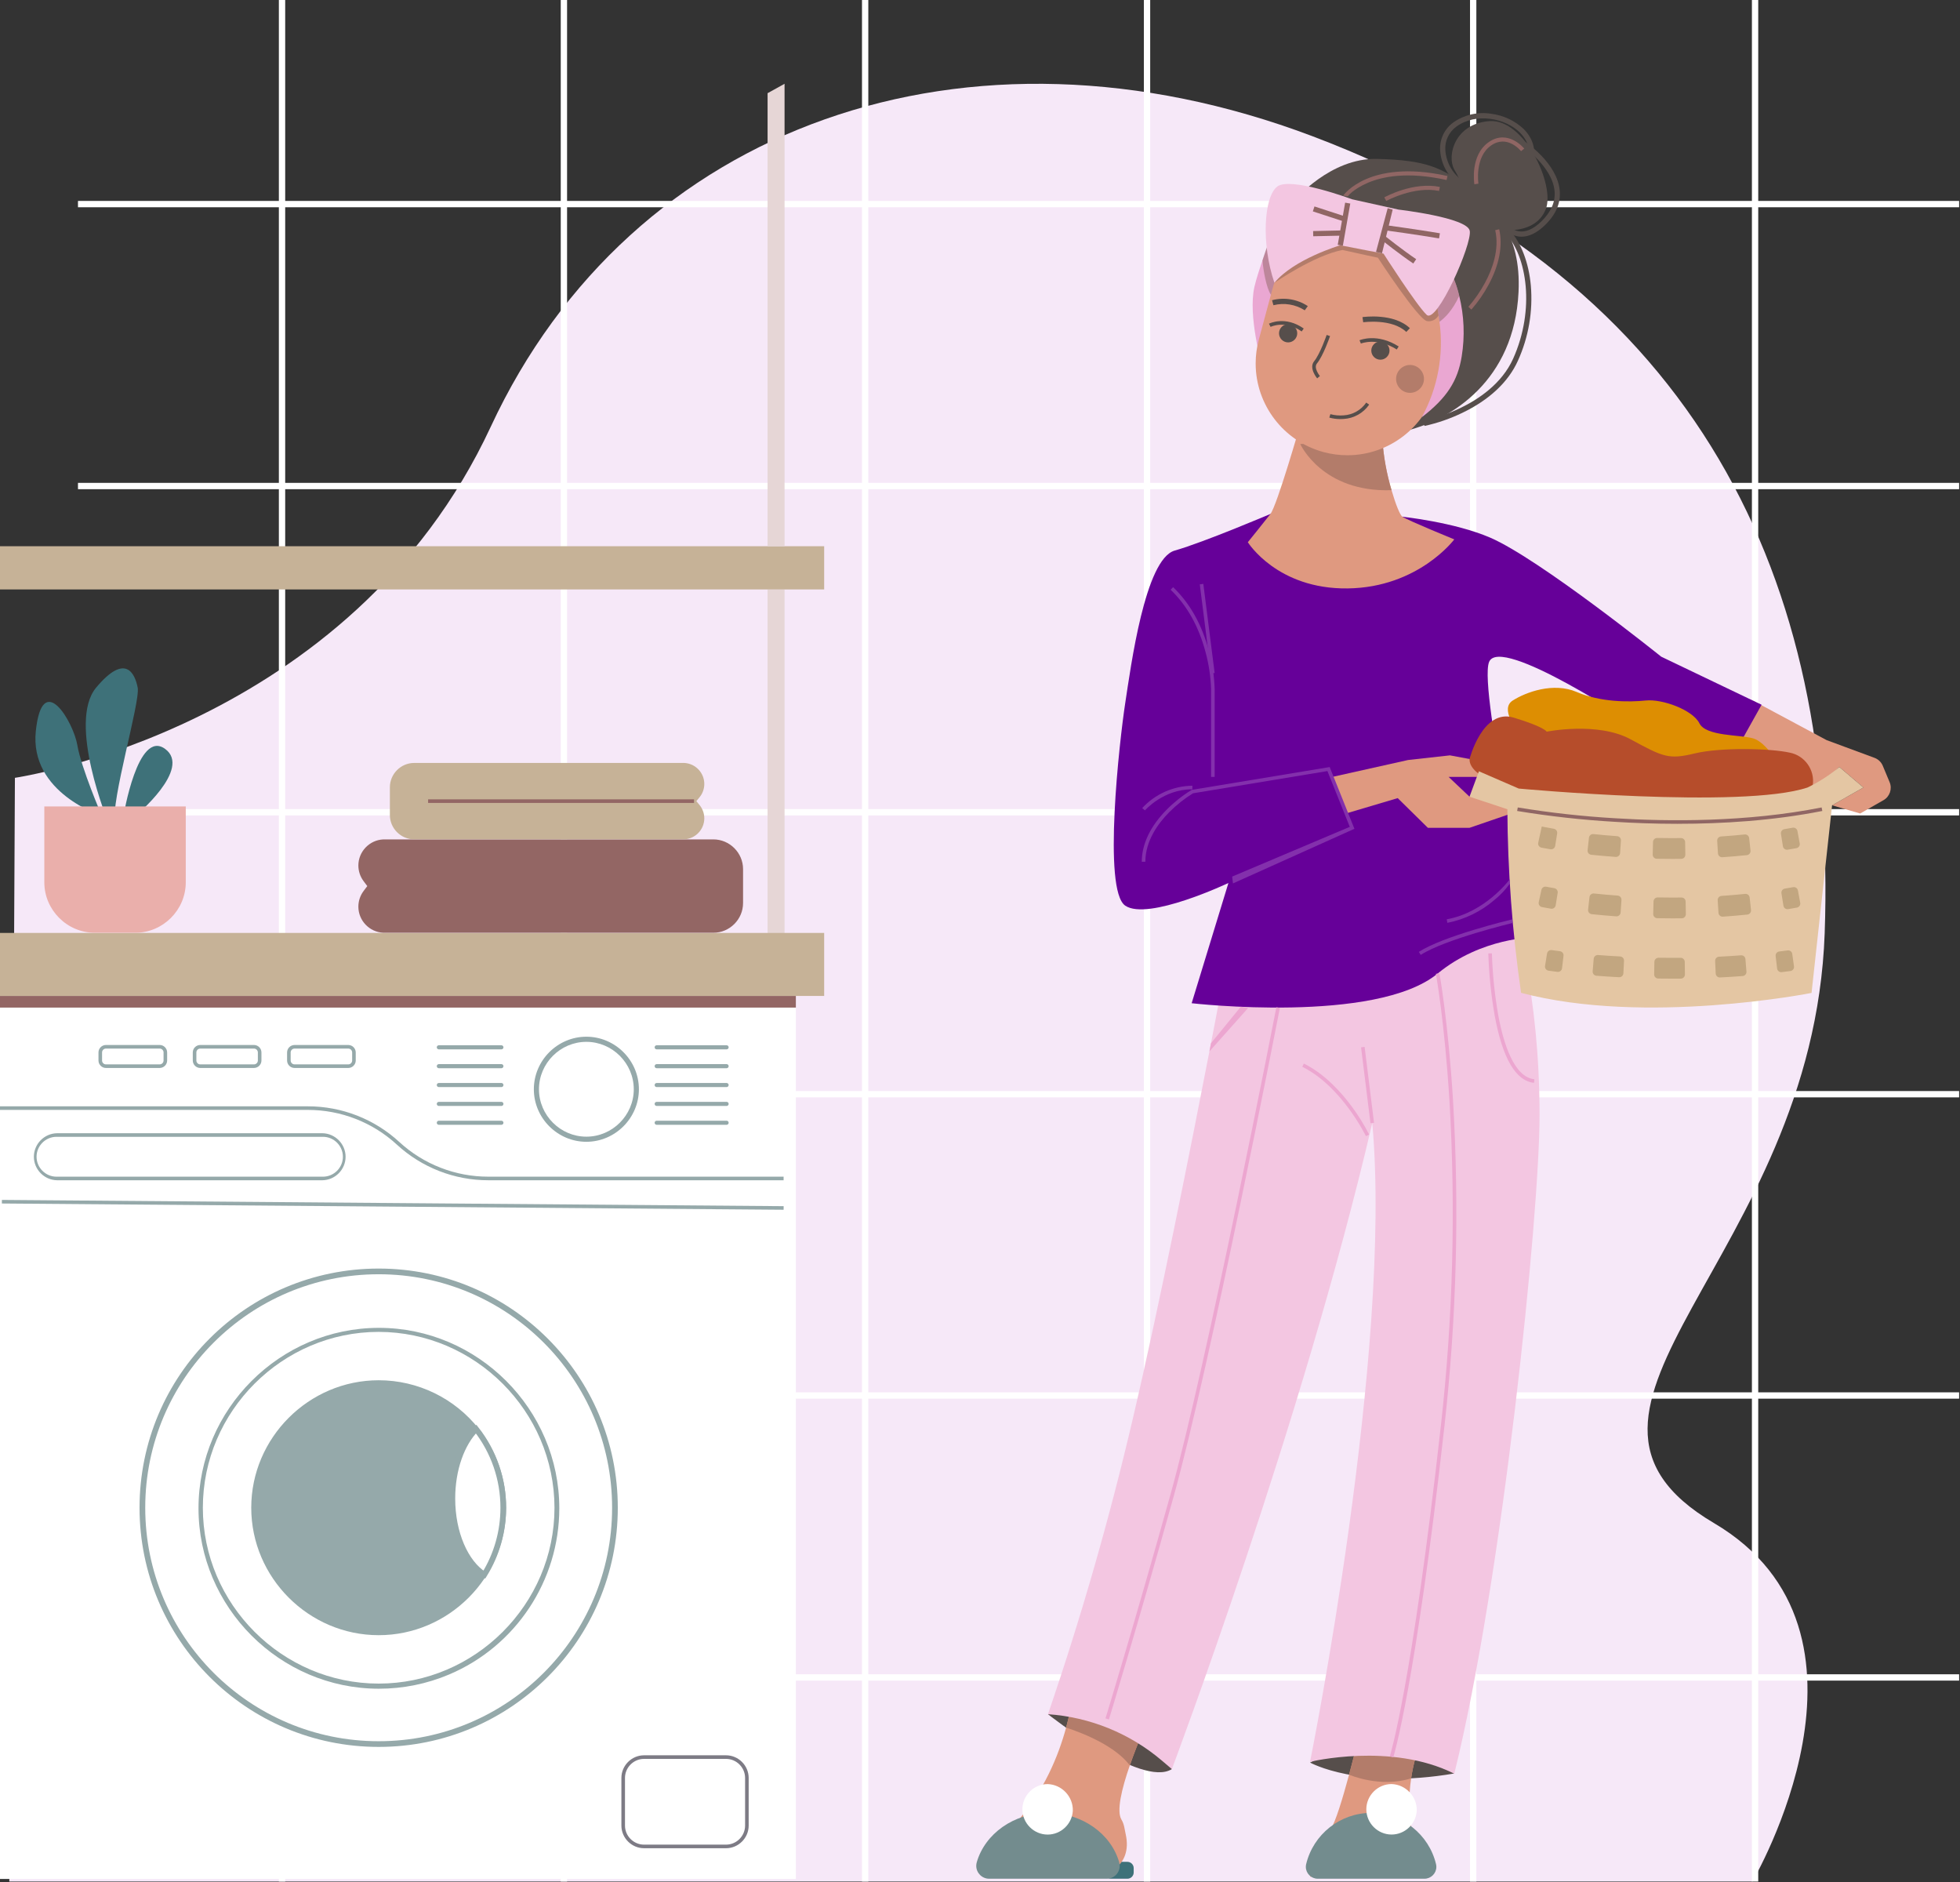 <?xml version="1.0" encoding="UTF-8" standalone="no"?><!DOCTYPE svg PUBLIC "-//W3C//DTD SVG 1.1//EN" "http://www.w3.org/Graphics/SVG/1.1/DTD/svg11.dtd"><svg width="100%" height="100%" viewBox="0 0 2151 2065" version="1.1" xmlns="http://www.w3.org/2000/svg" xmlns:xlink="http://www.w3.org/1999/xlink" xml:space="preserve" xmlns:serif="http://www.serif.com/" style="fill-rule:evenodd;clip-rule:evenodd;stroke-miterlimit:10;"><rect x="0" y="0" width="2151" height="2065" fill="#333333" stroke="none"/><g><path d="M10.231,2064.45l6.141,-1211.01c-0,-0 368.034,-53.529 522.187,-385.185c154.154,-331.656 523.291,-461.69 901.441,-318.937c426.209,160.903 576.103,492.184 562.5,874.65c-12.716,357.862 -334.872,521.362 -121.597,647.115c203.209,119.816 42.25,393.369 42.25,393.369l-1912.92,0Z" style="fill:#f6e8f8;fill-rule:nonzero;"/><rect x="1613.28" y="0" width="6.938" height="2064.45" style="fill:#fff;"/><rect x="1922.63" y="0" width="6.938" height="2064.45" style="fill:#fff;"/><rect x="945.991" y="0" width="6.938" height="2064.45" style="fill:#fff;"/><rect x="1255.34" y="0" width="6.938" height="2064.45" style="fill:#fff;"/><rect x="306.044" y="0" width="6.938" height="2064.45" style="fill:#fff;"/><rect x="615.394" y="0" width="6.938" height="2064.45" style="fill:#fff;"/><rect x="85.581" y="529.813" width="2064.45" height="6.938" style="fill:#fff;"/><rect x="85.581" y="220.463" width="2064.45" height="6.938" style="fill:#fff;"/><rect x="85.581" y="1197.11" width="2064.45" height="6.938" style="fill:#fff;"/><rect x="85.581" y="887.756" width="2064.45" height="6.938" style="fill:#fff;"/><rect x="85.581" y="1837.05" width="2064.45" height="6.938" style="fill:#fff;"/><rect x="85.581" y="1527.7" width="2064.45" height="6.938" style="fill:#fff;"/><rect x="842.384" y="646.747" width="18.628" height="392.4" style="fill:#e6d6d6;"/><rect x="0" y="1023.62" width="904.478" height="69.15" style="fill:#c6b297;"/><rect x="0" y="599.325" width="904.478" height="47.419" style="fill:#c6b297;"/><path d="M861.013,599.234l-18.629,0l0,-496.99l18.629,-10.313l-0,507.303Z" style="fill:#e6d6d6;fill-rule:nonzero;"/><path d="M111.766,895.116c-0,-0 -79.688,-24.838 -72.441,-93.125c7.247,-68.288 41.394,-9.316 45.534,15.522c4.141,24.837 26.907,77.615 26.907,77.615" style="fill:#3e7179;fill-rule:nonzero;"/><path d="M135.569,895.116c-0,-0 15.522,-95.21 45.534,-73.475c30.013,21.734 -32.316,73.475 -32.316,73.475l-13.218,-0Z" style="fill:#3e7179;fill-rule:nonzero;"/><path d="M119.009,902.763c0,-0 -45.522,-110.1 -13.437,-148.391c32.084,-38.291 42.422,-15.522 45.528,-0c3.106,15.522 -30,126.025 -24.837,148.391c-9.313,14.062 -7.244,-0 -7.244,-0" style="fill:#3e7179;fill-rule:nonzero;"/><path d="M148.503,1023.44l-44.5,-0c-30.373,-0 -55.365,-24.993 -55.366,-55.366l0,-83.216l155.232,0l-0,83.216c-0,30.373 -24.993,55.366 -55.366,55.366" style="fill:#eaafab;fill-rule:nonzero;"/><path d="M782.878,1023.44l-361.169,-0c-0.375,-0 -0.75,-0 -1.122,-0.019c-15.188,-0.711 -27.298,-13.401 -27.298,-28.606c0,-6.234 2.036,-12.3 5.795,-17.272l3.997,-5.313l-3.997,-5.331c-3.759,-4.972 -5.795,-11.039 -5.795,-17.272c0,-15.205 12.11,-27.895 27.298,-28.606c0.372,-0 0.747,-0.019 1.122,-0.019l361.169,0c17.883,0.002 32.597,14.717 32.597,32.6l0,37.253c-0.007,17.878 -14.719,32.585 -32.597,32.585" style="fill:#936664;fill-rule:nonzero;"/><path d="M750.047,920.938l-295.503,-0c-14.632,-0 -26.672,-12.041 -26.672,-26.672l-0,-30.482c-0,-14.631 12.04,-26.672 26.672,-26.672l295.503,0c0.312,0 0.625,0 0.916,0.016c12.224,0.575 21.969,10.79 21.969,23.028c0,5.359 -1.868,10.554 -5.282,14.685l-3.438,4.184l3.438,4.187c3.414,4.131 5.283,9.326 5.283,14.685c0,12.238 -9.746,22.452 -21.971,23.025c-0.312,-0 -0.609,0.015 -0.915,0.015" style="fill:#c6b297;fill-rule:nonzero;"/><rect x="469.831" y="877.044" width="291.834" height="3.938" style="fill:#936664;"/><rect x="0" y="1092.78" width="873.431" height="968.847" style="fill:#fff;"/><circle cx="415.569" cy="1654.31" r="259.303" style="fill:none;stroke:#95a9aa;stroke-width:6.25px;"/><path d="M415.569,1852.89c-108.511,-0.139 -197.723,-89.465 -197.723,-197.975c0,-108.606 89.37,-197.975 197.975,-197.975c108.606,-0 197.975,89.369 197.975,197.975c0,79.411 -47.779,151.465 -120.93,182.368c-24.453,10.35 -50.745,15.658 -77.297,15.607m-0,-391.529c-105.851,0 -192.953,87.103 -192.953,192.954c-0,105.85 87.102,192.953 192.953,192.953c105.851,-0 192.953,-87.103 192.953,-192.953c-0.12,-105.806 -87.148,-192.834 -192.953,-192.954" style="fill:#95a9aa;fill-rule:nonzero;"/><path d="M555.447,1654.31c-0.01,76.717 -63.142,139.84 -139.859,139.84c-76.725,0 -139.86,-63.134 -139.86,-139.859c0,-76.725 63.135,-139.859 139.86,-139.859c42.934,-0 83.562,19.77 110.056,53.556c19.354,24.599 29.857,55.021 29.803,86.322" style="fill:#95a9aa;fill-rule:nonzero;"/><path d="M552.322,1654.31c0.041,25.919 -7.157,51.343 -20.781,73.393c-20.544,-12.953 -35.11,-45.459 -35.11,-83.512c0,-32.188 10.431,-60.438 26.088,-76.203c19.349,24.602 29.851,55.022 29.803,86.321" style="fill:#fff;fill-rule:nonzero;"/><path d="M552.322,1654.31c0.041,25.919 -7.157,51.343 -20.781,73.393c-20.544,-12.953 -35.11,-45.459 -35.11,-83.512c0,-32.188 10.431,-60.438 26.088,-76.203c19.349,24.602 29.851,55.022 29.803,86.321Z" style="fill:none;fill-rule:nonzero;stroke:#95a9aa;stroke-width:6.25px;"/><path d="M859.978,1295l-324.084,0c-37.168,0.037 -73.018,-13.935 -100.36,-39.112c-26.616,-24.51 -61.515,-38.111 -97.696,-38.075l-337.838,-0l0,-3.938l337.838,0c37.167,-0.037 73.018,13.935 100.359,39.113c26.616,24.509 61.515,38.11 97.697,38.075l324.084,-0l0,3.937Z" style="fill:#95a9aa;fill-rule:nonzero;"/><path d="M353.75,1295l-291.056,0c-14.047,-0.155 -25.519,-11.754 -25.519,-25.802c-0,-14.047 11.472,-25.647 25.519,-25.801l291.056,-0c14.047,0.154 25.519,11.754 25.519,25.801c0,14.048 -11.472,25.647 -25.519,25.802m-291.056,-47.666c-0.231,-0.007 -0.461,-0.011 -0.692,-0.011c-12,0 -21.875,9.875 -21.875,21.875c0,12.001 9.875,21.875 21.875,21.875c0.231,0 0.461,-0.003 0.692,-0.01l291.056,-0c0.23,0.007 0.461,0.01 0.692,0.01c12,0 21.875,-9.874 21.875,-21.875c-0,-12 -9.875,-21.875 -21.875,-21.875c-0.231,0 -0.462,0.004 -0.692,0.011l-291.056,0Z" style="fill:#95a9aa;fill-rule:nonzero;"/><path d="M2.085,1316.56l-0.032,3.938l857.934,6.863l0.032,-3.937l-857.934,-6.864Z" style="fill:#95a9aa;"/><path d="M643.519,1252.79c-0.001,-0 -0.002,-0 -0.003,-0c-31.625,-0 -57.647,-26.023 -57.647,-57.647c-0,-31.624 26.022,-57.647 57.647,-57.647c31.624,0 57.646,26.023 57.647,57.647c-0.035,31.61 -26.034,57.611 -57.644,57.647m-0,-109.669c-0.002,-0 -0.004,-0 -0.006,-0c-28.541,-0 -52.025,23.485 -52.025,52.025c-0,28.54 23.484,52.025 52.025,52.025c28.54,-0 52.025,-23.485 52.025,-52.025c-0,-0.001 -0,-0.002 -0,-0.003c-0.033,-28.525 -23.494,-51.988 -52.019,-52.022" style="fill:#95a9aa;fill-rule:nonzero;"/><path d="M550.269,1151.38l-68.685,0c-1.234,-0 -2.25,-1.016 -2.25,-2.25c0,-1.234 1.016,-2.25 2.25,-2.25l68.685,0c1.234,0 2.25,1.016 2.25,2.25c-0,1.234 -1.016,2.25 -2.25,2.25" style="fill:#95a9aa;fill-rule:nonzero;"/><path d="M550.269,1172.07l-68.685,-0c-1.234,-0 -2.25,-1.016 -2.25,-2.25c0,-1.234 1.016,-2.25 2.25,-2.25l68.685,-0c1.234,-0 2.25,1.016 2.25,2.25c-0,1.234 -1.016,2.25 -2.25,2.25" style="fill:#95a9aa;fill-rule:nonzero;"/><path d="M550.269,1192.77l-68.685,-0c-1.234,-0 -2.25,-1.016 -2.25,-2.25c0,-1.235 1.016,-2.25 2.25,-2.25l68.685,-0c1.234,-0 2.25,1.015 2.25,2.25c-0,1.234 -1.016,2.25 -2.25,2.25" style="fill:#95a9aa;fill-rule:nonzero;"/><path d="M550.269,1213.47l-68.685,-0c-1.234,-0 -2.25,-1.016 -2.25,-2.25c0,-1.235 1.016,-2.25 2.25,-2.25l68.685,-0c1.234,-0 2.25,1.015 2.25,2.25c-0,1.234 -1.016,2.25 -2.25,2.25" style="fill:#95a9aa;fill-rule:nonzero;"/><path d="M550.269,1234.16l-68.685,-0c-1.234,-0 -2.25,-1.016 -2.25,-2.25c0,-1.235 1.016,-2.25 2.25,-2.25l68.685,-0c1.234,-0 2.25,1.015 2.25,2.25c-0,1.234 -1.016,2.25 -2.25,2.25" style="fill:#95a9aa;fill-rule:nonzero;"/><path d="M797.416,1151.38l-76.75,0c-1.235,-0 -2.25,-1.016 -2.25,-2.25c-0,-1.234 1.015,-2.25 2.25,-2.25l76.75,0c1.234,0 2.25,1.016 2.25,2.25c-0,1.234 -1.016,2.25 -2.25,2.25" style="fill:#95a9aa;fill-rule:nonzero;"/><path d="M797.416,1172.07l-76.75,-0c-1.235,-0 -2.25,-1.016 -2.25,-2.25c-0,-1.234 1.015,-2.25 2.25,-2.25l76.75,-0c1.234,-0 2.25,1.016 2.25,2.25c-0,1.234 -1.016,2.25 -2.25,2.25" style="fill:#95a9aa;fill-rule:nonzero;"/><path d="M797.416,1192.77l-76.75,-0c-1.235,-0 -2.25,-1.016 -2.25,-2.25c-0,-1.235 1.015,-2.25 2.25,-2.25l76.75,-0c1.234,-0 2.25,1.015 2.25,2.25c-0,1.234 -1.016,2.25 -2.25,2.25" style="fill:#95a9aa;fill-rule:nonzero;"/><path d="M797.416,1213.47l-76.75,-0c-1.235,-0 -2.25,-1.016 -2.25,-2.25c-0,-1.235 1.015,-2.25 2.25,-2.25l76.75,-0c1.234,-0 2.25,1.015 2.25,2.25c-0,1.234 -1.016,2.25 -2.25,2.25" style="fill:#95a9aa;fill-rule:nonzero;"/><path d="M797.416,1234.16l-76.75,-0c-1.235,-0.001 -2.25,-1.016 -2.25,-2.25c-0,-1.235 1.015,-2.25 2.25,-2.25l76.75,-0c1.234,-0 2.25,1.015 2.25,2.25c-0,1.234 -1.016,2.25 -2.25,2.25" style="fill:#95a9aa;fill-rule:nonzero;"/><path d="M382.228,1171.79l-58.994,-0c-4.483,-0.006 -8.171,-3.692 -8.178,-8.175l0,-8.86c0.005,-4.484 3.694,-8.173 8.178,-8.178l58.994,0c4.485,0.005 8.173,3.694 8.178,8.178l0,8.86c-0.007,4.483 -3.695,8.169 -8.178,8.175m-58.994,-21.275c-2.325,0.003 -4.237,1.915 -4.24,4.24l-0,8.86c0.003,2.325 1.915,4.237 4.24,4.24l58.994,0c2.326,-0.002 4.239,-1.915 4.241,-4.24l-0,-8.86c-0.002,-2.326 -1.915,-4.239 -4.241,-4.24l-58.994,-0Z" style="fill:#95a9aa;fill-rule:nonzero;"/><path d="M278.75,1171.79l-59,-0c-4.484,-0.006 -8.173,-3.692 -8.181,-8.175l-0,-8.86c-0,-4.49 3.691,-8.185 8.181,-8.191l59,0c4.484,0.006 8.172,3.695 8.175,8.179l0,8.859c-0.005,4.483 -3.692,8.17 -8.175,8.175m-59,-21.263c-2.325,0.004 -4.237,1.916 -4.241,4.241l0,8.86c0.004,2.325 1.916,4.237 4.241,4.24l59,0c2.326,-0.002 4.239,-1.915 4.241,-4.24l-0,-8.86c-0.002,-2.326 -1.915,-4.239 -4.241,-4.241l-59,0Z" style="fill:#95a9aa;fill-rule:nonzero;"/><path d="M175.256,1171.79l-59.006,-0c-4.483,-0.006 -8.171,-3.692 -8.178,-8.175l-0,-8.86c-0.002,-4.489 3.689,-8.185 8.178,-8.191l59.006,0c4.485,0.006 8.173,3.694 8.178,8.179l0,8.859c-0.006,4.483 -3.694,8.17 -8.178,8.175m-59.006,-21.263c-2.325,0.004 -4.237,1.916 -4.241,4.241l0,8.86c0.004,2.325 1.916,4.237 4.241,4.24l59.006,0c2.326,-0.002 4.239,-1.915 4.241,-4.24l-0,-8.86c-0.002,-2.326 -1.915,-4.239 -4.241,-4.241l-59.006,0Z" style="fill:#95a9aa;fill-rule:nonzero;"/><path d="M796.816,2027.9l-90.044,-0c-13.609,-0.016 -24.803,-11.21 -24.819,-24.819l0,-52.322c0.016,-13.609 11.21,-24.803 24.819,-24.818l90.044,-0c13.609,0.015 24.803,11.209 24.818,24.818l0,52.322c-0.015,13.609 -11.209,24.803 -24.818,24.819m-90.044,-98.022c-11.45,0.014 -20.868,9.431 -20.881,20.881l-0,52.322c0.013,11.45 9.431,20.868 20.881,20.881l90.044,0c11.45,-0.013 20.867,-9.431 20.881,-20.881l-0,-52.322c-0.014,-11.45 -9.431,-20.867 -20.881,-20.881l-90.044,0Z" style="fill:#7d7b85;fill-rule:nonzero;"/><rect x="0" y="1092.78" width="873.431" height="12.763" style="fill:#936664;"/><path d="M1923.52,768.622l81.116,43.456l52.55,19.438c4.095,1.515 7.381,4.669 9.062,8.7l7.519,18.003c3.047,7.297 0.148,15.815 -6.719,19.737l-25.625,14.638l-30.797,-9.016l34.372,-19.516l-26.384,-22.5l-24.835,22.5l-17.072,-11.64l-4.656,-19.375l-83.806,-13.216l35.275,-51.209Z" style="fill:#df9980;fill-rule:nonzero;"/><path d="M1150.1,1880.85c-0,0 102.566,81.328 135.956,60.222c-11.806,-39.925 -86.369,-71.766 -86.369,-71.766l-49.587,11.544Z" style="fill:#564e4b;fill-rule:nonzero;"/><path d="M1237.33,2061.36l-18.313,0c-3.747,-0.017 -6.826,-3.095 -6.843,-6.843l-0,-4.829c0.017,-3.747 3.096,-6.826 6.844,-6.843l18.312,-0c3.748,0.017 6.827,3.096 6.844,6.844l-0,4.84c-0.017,3.748 -3.096,6.827 -6.844,6.844" style="fill:#3e7179;fill-rule:nonzero;"/><path d="M1274.25,1855.42c0,-0 -9.547,19.522 -19.909,44.25c-4.944,11.791 -10.078,24.765 -14.447,37.369c-9.006,25.937 -14.788,50.331 -9.097,59.575c2.972,4.818 3.4,10.506 4.631,16.072c7.784,35.181 -22.619,48.956 -45.209,46.421l-71.157,0c0,0 -25.975,-34.781 -4.137,-59.021c30.625,-33.991 46.675,-73.629 55.066,-104.469c3.952,-14.387 6.773,-29.061 8.437,-43.888c0.531,-5.047 0.65,-7.887 0.65,-7.887l95.172,11.578Z" style="fill:#df9980;fill-rule:nonzero;"/><path d="M1437.71,1933.89c0,-0 53.319,29.937 158.291,12c-12.225,-14.65 -111.028,-37.378 -158.291,-12" style="fill:#564e4b;fill-rule:nonzero;"/><path d="M1577.77,1869.31l-15.579,34.979c-0.393,0.878 -0.775,1.762 -1.153,2.649c-6.009,14.159 -10.172,29.033 -12.387,44.254c-3.001,20.436 -2.544,41.233 1.353,61.518l8.931,46.4l-121.225,0c0,0 10.347,-33.796 22.763,-52.309c5.172,-7.716 12.859,-32.872 20.068,-59.603c3.707,-13.722 7.285,-27.859 10.313,-40.259c5.259,-21.404 8.928,-37.629 8.928,-37.629l77.988,0Z" style="fill:#df9980;fill-rule:nonzero;"/><path d="M1254.34,1899.69c-4.944,11.787 -10.079,24.762 -14.447,37.365c-19.544,-26.375 -69.219,-41.215 -69.897,-41.422c3.954,-14.385 6.775,-29.058 8.437,-43.884l75.907,47.941Z" style="fill:#b37c6a;fill-rule:nonzero;"/><path d="M1561.03,1906.94c-6.01,14.157 -10.173,29.029 -12.387,44.25c-34.191,10.912 -68.1,-3.991 -68.1,-3.991c3.706,-13.722 7.281,-27.859 10.312,-40.259l70.175,-0Z" style="fill:#b37c6a;fill-rule:nonzero;"/><path d="M1689.58,1223.48c0,110.125 -40.819,509.353 -93.578,722.675c-69.319,-34.828 -158.294,-13.065 -158.294,-13.065c0,-0 91.041,-450.591 68.285,-700.903c-76.563,328.796 -219.941,708.884 -219.941,708.884l-10.812,-9.206c-35.176,-29.951 -79.052,-47.836 -125.141,-51.013c36.453,-106.484 67.533,-214.732 93.125,-324.334c29.019,-123.56 63.994,-299.544 84.031,-402.813c0.598,-3.073 1.18,-6.078 1.747,-9.015c8.944,-46.232 14.488,-75.753 14.488,-75.753l317.634,-66.125c-0,-0 28.456,83.546 28.456,220.681" style="fill:#f3c6e1;fill-rule:nonzero;"/><path d="M1394.26,563.894c0,-0 -72.5,30.9 -105.096,40.212c-32.597,9.313 -48.125,127.266 -54.322,167.616c-6.197,40.35 -24.832,204.866 -0,221.941c24.831,17.075 113.297,-24.835 113.297,-24.835l-40.354,131.922c0,0 202.31,23.188 269.985,-32.584c48.234,-39.75 105.937,-39.75 105.937,-39.75c0,-0 -61.25,-270.832 -49.606,-301.875c11.644,-31.044 162.581,70 162.581,70l107.091,29.487l29.487,-52.769l-110.193,-52.768c-0,-0 -133.516,-107.257 -187.738,-130.625c-39.316,-16.941 -96.216,-22.888 -96.216,-22.888l-144.853,-3.084Z" style="fill:#609;fill-rule:nonzero;"/><path d="M1596,591.828c0,0 -39.313,52.766 -116.903,53.797c-77.591,1.031 -109.666,-50.694 -109.666,-50.694c0,0 17.588,-21.725 24.832,-31.037c7.243,-9.313 33.099,-99.322 33.099,-99.322c0,-0 57.729,11.384 90,6.212c-0.37,4.107 -0.45,8.235 -0.24,12.354c1.335,18.548 4.699,36.894 10.031,54.709c4.484,15.5 9.313,27.397 11.938,29.144c6.203,4.14 56.9,24.831 56.9,24.831" style="fill:#df9980;fill-rule:nonzero;"/><path d="M1421.21,219.375c-0,0 38.749,-46.153 89.768,-45.028c54.835,1.212 72.45,10 100.385,31.712c27.934,21.713 58.287,49.375 55.15,114.494c-4.688,97.188 -73.325,139.3 -122.541,151.941c16.163,-65.981 48.966,-179.666 14.338,-215.875c-34.629,-36.21 -137.101,-37.244 -137.101,-37.244" style="fill:#564e4b;fill-rule:nonzero;"/><path d="M1424.26,316.634l-39.309,83.8c-0,0 -15.522,-53.403 -8.341,-85.465c0.938,-4.207 2.447,-9.475 4.25,-15.222c7.319,-23.322 19.607,-54.5 19.607,-54.5l0.275,0.825l23.518,70.562Z" style="fill:#eaa7d2;fill-rule:nonzero;"/><path d="M1527.16,537.847c-76.249,2.612 -100.187,-50.644 -100.187,-50.644l90.156,-4.062c1.336,18.548 4.699,36.894 10.031,54.709" style="fill:#b37c6a;fill-rule:nonzero;"/><g opacity="0.5"><g><clipPath id="_clip1"><rect x="1385.49" y="245.247" width="29.672" height="84.525"/></clipPath><g clip-path="url(#_clip1)"><path d="M1415.17,315.625c-0,0 -8.491,25.713 -20.425,7.784c-4.932,-7.418 -8.282,-26.19 -9.247,-37.668c4.287,-13.751 9.284,-27.27 14.972,-40.503l0.275,0.828l14.425,69.559Z" style="fill:#906664;fill-rule:nonzero;"/></g></g></g><path d="M1452.53,496.034c-43.822,-11.799 -74.507,-51.838 -74.507,-97.222c-0,-8.841 1.164,-17.644 3.464,-26.181l14.921,-55.425c13.172,-48.907 64.254,-78.315 113.163,-65.147l16.141,4.347c48.908,13.171 78.316,64.254 65.146,113.163l-14.921,55.431c-11.8,43.823 -51.839,74.507 -97.222,74.507c-8.842,0 -17.645,-1.164 -26.182,-3.463" style="fill:#df9980;fill-rule:nonzero;"/><path d="M1604.16,391.009c-4.309,26.875 -16.275,45.625 -43.859,66.838c17.566,-31.929 24.391,-68.681 19.459,-104.788c-0.884,-7.599 -2.408,-15.11 -4.556,-22.453l14.278,-37.669c5.374,9.994 9.395,20.659 11.956,31.713c5.375,21.709 6.301,44.283 2.722,66.359" style="fill:#eaa7d2;fill-rule:nonzero;"/><g opacity="0.5"><g><clipPath id="_clip2"><rect x="1575.2" y="292.938" width="26.234" height="60.122"/></clipPath><g clip-path="url(#_clip2)"><path d="M1601.43,324.647c-7.406,16.141 -16.078,24.425 -21.678,28.412c-0.884,-7.6 -2.408,-15.112 -4.556,-22.456l14.278,-37.665c5.374,9.992 9.395,20.656 11.956,31.709" style="fill:#906664;fill-rule:nonzero;"/></g></g></g><path d="M1398.61,310.313c0,-0 43.469,-30.091 74.719,-36.047c22.319,5.09 38.835,8.465 38.835,8.465c-0,0 44.89,69.11 54.268,69.644c5.008,0.676 9.932,-1.868 12.278,-6.344l-5.131,-32.359l-53.3,-39.406l-57.731,-12.691c-0,0 -68.313,28.125 -63.938,48.75" style="fill:#b37c6a;fill-rule:nonzero;"/><path d="M1518.33,278.288l-47.422,-9.185c0,0 -51.043,15.125 -72.3,41.216c-14.687,-42.86 -11.562,-94.56 3.16,-105.66c14.722,-11.1 82.003,13.985 82.003,13.985l51.006,11.325c0,-0 75.372,8.684 78.197,23.225c2.825,14.54 -36.113,102.784 -47.294,92.225c-11.181,-10.56 -47.35,-67.132 -47.35,-67.132" style="fill:#f3c6e1;fill-rule:nonzero;"/><path d="M1442.55,226.511l-1.768,5.423l34.299,11.181l1.768,-5.424l-34.299,-11.18Z" style="fill:#906664;"/><path d="M1473.2,252.832l-32.121,0.687l0.122,5.702l32.121,-0.687l-0.122,-5.702Z" style="fill:#906664;"/><path d="M1579.28,261.578c-24.85,-4.19 -57.078,-8.569 -57.4,-8.612l0.766,-5.654c0.313,0.044 32.644,4.438 57.581,8.641l-0.947,5.625Z" style="fill:#906664;fill-rule:nonzero;"/><path d="M1551.02,289.116c-14.519,-9.744 -33.813,-25.072 -34.006,-25.225l3.55,-4.463c0.19,0.153 19.309,15.338 33.634,24.953l-3.178,4.735Z" style="fill:#906664;fill-rule:nonzero;"/><path d="M1516.65,277.959l-6.563,-1.496l12.822,-48.025l5.488,1.543l-11.747,47.978Z" style="fill:#906664;fill-rule:nonzero;"/><path d="M1476.23,222.346l-8.129,46.26l5.62,0.988l8.13,-46.26l-5.621,-0.988Z" style="fill:#906664;"/><path d="M1613.24,231.313c-3.199,-15.955 -9.025,-31.268 -17.241,-45.313c-8.478,-15.137 0.537,-50.491 38.765,-53.125c38.229,-2.634 71.875,69.913 61.757,96.334c-12.813,33.454 -61.757,21.419 -61.757,21.419l-21.525,-19.315Z" style="fill:#564e4b;fill-rule:nonzero;"/><path d="M1543.34,364.219c-15.726,-15 -46.972,-10.669 -47.285,-10.625l-0.816,-5.647c1.394,-0.2 34.325,-4.738 52.035,12.141l-3.934,4.131Z" style="fill:#564e4b;fill-rule:nonzero;"/><path d="M1431.9,340.472c-10.194,-6.535 -22.658,-8.553 -34.394,-5.569l-1.496,-5.503c13.394,-3.521 27.673,-1.172 39.234,6.453l-3.344,4.619Z" style="fill:#564e4b;fill-rule:nonzero;"/><path d="M1532.87,383.472c-21.638,-13.769 -39.169,-6.6 -39.347,-6.525l-1.535,-3.625c0.791,-0.334 19.632,-8.038 42.994,6.828l-2.112,3.322Z" style="fill:#564e4b;fill-rule:nonzero;"/><path d="M1524.92,384.666c-0,5.485 -4.514,10 -10,10c-5.486,-0 -10,-4.515 -10,-10c-0,-5.486 4.514,-10 10,-10c5.486,-0 10,4.514 10,10" style="fill:#564e4b;fill-rule:nonzero;"/><path d="M1445.52,415.15c-0.388,-0.459 -9.4,-11.344 -3.304,-18.797c6.516,-7.959 13.66,-28.65 13.732,-28.859l3.722,1.278c-0.313,0.878 -7.444,21.562 -14.407,30.075c-3.987,4.872 3.197,13.681 3.269,13.769l-3.012,2.534Z" style="fill:#564e4b;fill-rule:nonzero;"/><path d="M1471.11,459.816c-4.145,0.031 -8.274,-0.521 -12.265,-1.641l1.187,-3.75l-0.593,1.875l0.59,-1.875c4.688,1.264 9.558,1.712 14.397,1.325c10.034,-0.55 19.26,-5.742 24.938,-14.034l3.215,2.275c-6.416,9.249 -16.749,15.044 -27.987,15.697c-1.203,0.09 -2.366,0.131 -3.482,0.131" style="fill:#564e4b;fill-rule:nonzero;"/><path d="M1462.23,852.428l83.072,-18.537l45.938,-5.1l30.165,5.625l24.71,18.006l-56.357,-0l22.972,21.728l52.013,0l24.831,7.759l-76.844,26.385l-45.703,-0l-33.106,-32.591l-56.856,16.875l-14.835,-40.15Z" style="fill:#df9980;fill-rule:nonzero;"/><path d="M1085.46,2061.36c-7.727,-0.014 -14.077,-6.376 -14.077,-14.103c0,-1.336 0.19,-2.666 0.565,-3.95c8.959,-31.15 40.553,-54.165 78.156,-54.165c37.603,-0 69.194,23.015 78.153,54.165c0.375,1.284 0.565,2.614 0.565,3.95c-0,7.727 -6.351,14.089 -14.077,14.103l-129.285,0Z" style="fill:#738c8e;fill-rule:nonzero;"/><path d="M1665.31,801.847c-0.001,-0 -19.657,-24.034 -5.172,-33.225c14.484,-9.191 44.631,-20.422 70.35,-9.313c25.718,11.11 56.9,11.25 75.525,9.313c18.625,-1.938 51.728,10.466 58.968,24.95c7.241,14.484 44.488,12.412 58.972,16.562c14.485,4.15 28.969,30 28.969,30c0,0 -252.438,-11.378 -287.612,-38.278" style="fill:#dd8e02;fill-rule:nonzero;"/><path d="M1612.74,832.813c-0,-0 14.296,-55.788 48.437,-45.441c34.141,10.347 36.213,15.431 36.213,15.431c-0,0 55.865,-11.294 92.074,8.363c36.21,19.656 41.932,22.359 70.354,15.518c28.421,-6.84 82.9,-5.69 104.625,-0.806c16.247,3.29 27.282,18.84 25.021,35.263c-1.362,11.065 -122.406,22.447 -122.406,22.447l-190.897,-12.372c0,-0 -64.459,-15.241 -63.421,-38.403" style="fill:#b64d2b;fill-rule:nonzero;"/><path d="M1666.75,865.219c0,-0 245.269,22.793 316.935,-1.15c12.504,-6.065 24.228,-13.62 34.918,-22.5l26.385,22.5l-34.366,19.509l-22.534,205.878c-0,0 -182.222,36.097 -318.785,-0.115c-9.678,-66.719 -14.703,-134.031 -15.037,-201.447l-41.544,-13.75l10.313,-27.878l43.715,18.953Z" style="fill:#e4c6a3;fill-rule:nonzero;"/><path d="M1446.11,2061.36c-0.009,0 -0.018,0 -0.028,0c-7.129,0 -12.996,-5.867 -12.996,-12.996c-0,-0.943 0.102,-1.883 0.306,-2.804c7.789,-32.951 37.452,-56.419 71.312,-56.419c33.86,-0 63.523,23.468 71.313,56.419c0.203,0.921 0.305,1.861 0.305,2.804c0,7.129 -5.867,12.996 -12.996,12.996c-0.01,0 -0.019,0 -0.028,0l-117.188,0Z" style="fill:#738c8e;fill-rule:nonzero;"/><path d="M1428.51,363.697c-18.206,-12.859 -33.959,-5.116 -34.115,-5.038l-1.781,-3.509c0.728,-0.369 18.043,-8.881 38.168,5.331l-2.272,3.216Z" style="fill:#564e4b;fill-rule:nonzero;"/><path d="M1423.65,365.691c-0,5.485 -4.514,10 -10,10c-5.486,-0 -10,-4.515 -10,-10c-0,-5.486 4.514,-10 10,-10c5.486,-0 10,4.514 10,10" style="fill:#564e4b;fill-rule:nonzero;"/><path d="M1562.75,415.741c0,8.4 -6.912,15.312 -15.313,15.312c-8.4,0 -15.312,-6.912 -15.312,-15.312c0,-8.401 6.912,-15.313 15.313,-15.313c8.4,0 15.312,6.912 15.312,15.313" style="fill:#b37c6a;fill-rule:nonzero;"/><path d="M1563.29,467.372l-1.082,-5.6c13.948,-3.12 27.492,-7.83 40.366,-14.038c19.609,-9.425 45.594,-26.481 58.038,-54.225c24.306,-54.2 14.999,-112.281 -8.054,-137.118l4.182,-3.878c12.5,13.484 20.99,35.6 23.268,60.678c2.437,28.31 -2.452,56.777 -14.193,82.653c-10.422,23.24 -31.485,42.984 -60.904,57.094c-13.262,6.42 -27.231,11.264 -41.621,14.434" style="fill:#564e4b;fill-rule:nonzero;"/><path d="M1669.9,259.703c-1.538,0.001 -3.071,-0.145 -4.581,-0.434c-15.994,-3.053 -24.447,-21.141 -24.797,-21.91l5.184,-2.378c0.075,0.163 7.609,16.207 20.703,18.691c7.725,1.466 16.1,-2.063 24.891,-10.484c10.865,-10.404 15.831,-21.688 14.766,-33.541c-2.444,-27.166 -35.419,-49.269 -35.751,-49.491l3.144,-4.759c1.45,0.959 35.581,23.816 38.285,53.722c1.25,13.672 -4.313,26.519 -16.5,38.19c-8.604,8.241 -17.107,12.394 -25.344,12.394" style="fill:#564e4b;fill-rule:nonzero;"/><path d="M1603.8,204.256c-13.645,-8.545 -22.342,-23.186 -23.319,-39.256c-0.766,-11.973 4.668,-23.537 14.375,-30.587c12.025,-8.473 26.893,-11.929 41.422,-9.629c13.41,1.647 25.96,7.496 35.844,16.707c17.362,17.378 10.291,35.937 9.981,36.731l-5.312,-2.097l2.65,1.05l-2.657,-1.041c0.25,-0.643 5.938,-15.962 -8.706,-30.625c-15.803,-15.815 -48.372,-22.384 -69.844,-6.522c-8.198,5.911 -12.767,15.672 -12.056,25.754c0.966,14.157 8.626,27.037 20.603,34.647l-2.981,4.868Z" style="fill:#564e4b;fill-rule:nonzero;"/><path d="M1479.1,215.447l-5,-0.847c0.313,-0.425 7.428,-10.484 25.253,-18.153c16.216,-6.975 44.853,-13.213 89.188,-3.316l-0.982,4.391c-42.931,-9.584 -70.512,-3.706 -86.09,2.916c-16.794,7.134 -22.303,14.915 -22.369,15" style="fill:#906664;fill-rule:nonzero;"/><path d="M1521.37,220.506l-2.188,-3.934c1.291,-0.716 31.969,-17.466 61.025,-11.466l-0.909,4.407c-27.441,-5.669 -57.634,10.825 -57.934,10.993" style="fill:#906664;fill-rule:nonzero;"/><path d="M1614.78,339.688l-3.312,-3.044c7.089,-8.157 13.25,-17.076 18.368,-26.594c7.738,-14.375 15.938,-36.031 11.085,-57.5l4.375,-0.994c4.097,18.097 0.097,39.094 -11.563,60.725c-5.266,9.823 -11.628,19.017 -18.965,27.407" style="fill:#906664;fill-rule:nonzero;"/><path d="M1618.05,202.188c-0.206,-1.297 -4.828,-31.922 15.769,-46.25c21.156,-14.716 38.796,6.875 38.972,7.1l-3.516,2.812c-0.625,-0.759 -15.206,-18.516 -32.888,-6.216c-18.262,12.707 -13.94,41.563 -13.893,41.85l-4.444,0.704Z" style="fill:#906664;fill-rule:nonzero;"/><path d="M1683.49,1188.09c-19.953,-2.047 -34.45,-26.738 -43.088,-73.391c-3.981,-22.666 -6.34,-45.588 -7.059,-68.59l3.934,-0.075c0.715,22.801 3.055,45.522 7.003,67.99c5.697,30.735 17.188,67.85 39.613,70.15l-0.403,3.916Z" style="fill:#eca6d0;fill-rule:nonzero;"/><path d="M1369.74,1105.98l-42.501,47.713c0.598,-3.073 1.182,-6.078 1.75,-9.016l32.704,-40.081l8.046,1.384Z" style="fill:#eca6d0;fill-rule:nonzero;"/><path d="M1497.6,1148.66l-3.906,0.485l10.323,83.256l3.906,-0.484l-10.323,-83.257Z" style="fill:#eca6d0;"/><path d="M1499.04,1246.58c-0.263,-0.543 -26.663,-54.718 -69.869,-76.093l1.744,-3.528c23.262,11.506 41.512,32.087 52.728,47.324c7.156,9.653 13.494,19.887 18.947,30.594l-3.55,1.703Z" style="fill:#eca6d0;fill-rule:nonzero;"/><path d="M1529.03,1928.17l-3.75,-1.207c0.238,-0.74 24.129,-77.103 56.05,-363.09c13.231,-118.246 16.368,-237.404 9.375,-356.181c-5.353,-86.666 -14.775,-138.65 -14.868,-139.163l3.871,-0.712c0.094,0.515 9.55,52.671 14.919,139.55c7.017,119.031 3.881,238.444 -9.375,356.943c-31.99,286.603 -55.978,363.125 -56.215,363.86" style="fill:#eca6d0;fill-rule:nonzero;"/><path d="M1216.98,1886.59l-3.75,-1.154c0.313,-0.984 30.625,-100 70.938,-244.312c40.303,-144.247 115.837,-532.059 116.581,-535.969l3.865,0.75c-0.759,3.903 -76.309,391.875 -116.656,536.275c-40.331,144.356 -70.675,243.438 -70.978,244.41" style="fill:#eca6d0;fill-rule:nonzero;"/><path d="M1177.37,1986.93c-0.894,14.526 -13.092,25.997 -27.645,25.997c-15.194,0 -27.697,-12.503 -27.697,-27.697c0,-15.194 12.503,-27.697 27.697,-27.697c0,0 0.001,0 0.001,0c15.639,0.497 28.109,13.757 27.644,29.397" style="fill:#fff;fill-rule:nonzero;"/><path d="M1554.81,1986.89c-0.893,14.526 -13.091,25.997 -27.644,25.997c-15.194,-0 -27.697,-12.503 -27.697,-27.697c-0,-15.194 12.503,-27.697 27.697,-27.697c-0,-0 0,-0 0,-0c15.64,0.496 28.109,13.756 27.644,29.397" style="fill:#fff;fill-rule:nonzero;"/><path d="M1353.12,969.309l-0.888,-7.518l129.088,-54.55l-24.541,-61.21l-147.543,24.397c-9.485,5.892 -18.253,12.866 -26.129,20.781c-11.921,12.032 -26.131,31.222 -26.131,54.341l-3.937,0c-0,-19.375 9.456,-39.159 27.343,-57.188c8.161,-8.246 17.29,-15.475 27.188,-21.528l0.312,-0.178l0.354,-0.056l151.025,-24.975l27.156,67.75l-133.297,59.934Z" style="fill:#8330ac;fill-rule:nonzero;"/><path d="M1333.03,852.428l-3.937,0l-0,-96.225c-0.416,-13.841 -2.478,-27.583 -6.141,-40.937c-7.5,-28.147 -20.362,-51.091 -38.259,-68.194l2.719,-2.844c18.437,17.61 31.665,41.169 39.343,70.025c3.748,13.688 5.855,27.774 6.275,41.96l0,96.215Z" style="fill:#8330ac;fill-rule:nonzero;"/><path d="M1320.6,640.657l-3.906,0.496l12.416,97.777l3.906,-0.496l-12.416,-97.777Z" style="fill:#8330ac;"/><path d="M1256.51,889.172l-2.994,-2.553c14.146,-15.307 33.96,-24.172 54.8,-24.519l0.247,0l-0,3.938l-0.225,-0c-31.679,-0 -51.619,22.903 -51.816,23.125" style="fill:#8330ac;fill-rule:nonzero;"/><path d="M1559.18,1047.73l-2.131,-3.309c27.344,-17.584 99.625,-35 102.69,-35.719l0.172,4.006c-0.743,0.179 -73.953,17.813 -100.731,35.022" style="fill:#8330ac;fill-rule:nonzero;"/><path d="M1588.4,1012.55l-0.694,-3.875c42.341,-7.584 68.803,-43.409 69.063,-43.75l0.337,4.394c-4.802,6.78 -10.522,12.86 -16.997,18.065c-14.751,12.74 -32.571,21.419 -51.697,25.179" style="fill:#8330ac;fill-rule:nonzero;"/><path d="M1701.53,931.822c-4.156,-0.703 -7.466,-1.313 -9.856,-1.772c-2.109,-0.404 -3.648,-2.266 -3.648,-4.413c-0,-0.32 0.034,-0.638 0.101,-0.949l3.872,-17.832c0.162,0.035 4.853,1.041 13.225,2.46c2.42,0.408 4.081,2.727 3.691,5.15l-2.188,13.643c-0.349,2.171 -2.242,3.782 -4.44,3.782c-0.251,0 -0.503,-0.021 -0.751,-0.063" style="fill:#c2a680;fill-rule:nonzero;"/><path d="M1834.61,942.413c-5.444,-0 -10.953,-0.054 -16.434,-0.16c-2.437,-0.045 -4.417,-2.062 -4.417,-4.499c-0,-0.036 0,-0.071 0.001,-0.107l0.341,-13.819c0.063,-2.449 2.119,-4.418 4.569,-4.375c5.312,0.103 10.659,0.156 15.937,0.156c3.388,0 6.8,-0.021 10.185,-0.065c2.454,-0.028 4.501,1.961 4.543,4.415l0.247,13.819c0.001,0.027 0.001,0.054 0.001,0.082c-0,2.447 -1.998,4.468 -4.445,4.496c-3.5,0.044 -7.028,0.066 -10.531,0.066m50.775,-6.069l-0.853,-13.794c-0.154,-2.447 1.723,-4.591 4.169,-4.762c8.715,-0.591 17.425,-1.331 25.993,-2.213c2.44,-0.244 4.652,1.551 4.916,3.988l1.494,13.75c0.017,0.16 0.026,0.321 0.026,0.482c-0,2.299 -1.761,4.248 -4.048,4.48c-8.875,0.91 -17.894,1.675 -26.916,2.288c-0.098,0.006 -0.197,0.01 -0.296,0.01c-2.361,-0 -4.341,-1.862 -4.485,-4.219m-112.206,3.862c-9.019,-0.647 -18.028,-1.441 -26.875,-2.362c-2.283,-0.236 -4.039,-2.182 -4.039,-4.477c0,-0.162 0.009,-0.325 0.026,-0.486l1.51,-13.75c0.264,-2.439 2.481,-4.233 4.922,-3.981c8.571,0.894 17.293,1.659 26.025,2.287c2.446,0.181 4.316,2.333 4.153,4.782l-0.916,13.79c-0.155,2.349 -2.13,4.199 -4.484,4.199c-0.104,-0 -0.209,-0.004 -0.313,-0.011" style="fill:#c2a680;fill-rule:nonzero;"/><path d="M1956.67,928.556l-2.169,-13.65c-0.387,-2.421 1.278,-4.734 3.697,-5.137c3.069,-0.51 6.134,-1.038 9.178,-1.585c2.413,-0.432 4.757,1.187 5.206,3.597l2.538,13.588c0.05,0.271 0.076,0.547 0.076,0.823c-0,2.171 -1.571,4.047 -3.707,4.43c-3.194,0.575 -6.416,1.131 -9.638,1.666c-0.244,0.04 -0.49,0.06 -0.737,0.06c-2.203,0 -4.098,-1.617 -4.444,-3.792" style="fill:#c2a680;fill-rule:nonzero;"/><path d="M1702.09,997.034c-4.157,-0.703 -7.466,-1.312 -9.857,-1.771c-2.109,-0.406 -3.649,-2.269 -3.649,-4.417c0,-0.32 0.035,-0.639 0.102,-0.952l2.935,-13.513c0.512,-2.368 2.852,-3.916 5.231,-3.462c2.188,0.418 5.197,0.972 8.934,1.603c2.421,0.409 4.082,2.727 3.691,5.15l-2.187,13.644c-0.351,2.17 -2.244,3.781 -4.443,3.781c-0.25,0 -0.501,-0.021 -0.748,-0.063" style="fill:#c2a680;fill-rule:nonzero;"/><path d="M1835.17,1007.63c-5.447,0 -10.957,-0.053 -16.435,-0.159c-2.436,-0.045 -4.417,-2.062 -4.417,-4.499c0,-0.036 0.001,-0.072 0.002,-0.107l0.34,-13.819c0.063,-2.451 2.121,-4.42 4.572,-4.375c5.313,0.103 10.653,0.156 15.938,0.156c3.387,0 6.797,-0.022 10.181,-0.062c2.455,-0.032 4.503,1.957 4.544,4.412l0.247,13.819c0,0.027 0,0.054 0,0.081c0,2.446 -1.995,4.467 -4.441,4.497c-3.503,0.044 -7.028,0.066 -10.534,0.066m50.771,-6.075l-0.856,-13.797c-0.154,-2.448 1.723,-4.592 4.169,-4.763c8.719,-0.59 17.428,-1.331 25.994,-2.212c2.439,-0.245 4.651,1.55 4.915,3.987l1.494,13.75c0.017,0.16 0.026,0.321 0.026,0.482c0,2.299 -1.761,4.247 -4.048,4.478c-8.872,0.912 -17.89,1.678 -26.915,2.29c-0.1,0.007 -0.199,0.01 -0.299,0.01c-2.363,0 -4.342,-1.866 -4.48,-4.225m-112.187,3.859c-9.022,-0.647 -18.031,-1.441 -26.875,-2.363c-2.283,-0.233 -4.039,-2.178 -4.039,-4.473c-0,-0.164 0.009,-0.327 0.026,-0.489l1.51,-13.75c0.267,-2.438 2.482,-4.23 4.922,-3.981c8.568,0.893 17.29,1.659 26.025,2.287c2.447,0.181 4.316,2.333 4.153,4.781l-0.916,13.791c-0.154,2.349 -2.13,4.198 -4.484,4.198c-0.104,0 -0.209,-0.003 -0.313,-0.01" style="fill:#c2a680;fill-rule:nonzero;"/><path d="M1957.23,993.769l-2.187,-13.65c-0.385,-2.422 1.281,-4.735 3.7,-5.138c3.068,-0.509 6.134,-1.04 9.175,-1.587c2.414,-0.431 4.758,1.189 5.209,3.6l2.538,13.587c0.05,0.271 0.075,0.546 0.075,0.821c0,2.171 -1.57,4.048 -3.707,4.432c-3.193,0.575 -6.406,1.131 -9.637,1.666c-0.244,0.04 -0.49,0.061 -0.737,0.061c-2.203,-0 -4.098,-1.617 -4.444,-3.792" style="fill:#c2a680;fill-rule:nonzero;"/><path d="M1709.22,1066.34c-4.141,-0.519 -7.438,-0.972 -9.825,-1.313c-2.205,-0.316 -3.858,-2.225 -3.858,-4.451c-0,-0.242 0.019,-0.483 0.058,-0.721l2.931,-18.025l-1.831,11.25l1.118,-6.875c0.386,-2.402 2.658,-4.075 5.066,-3.731c2.234,0.312 5.291,0.734 9.094,1.212c2.44,0.306 4.201,2.558 3.909,5l-1.637,13.725c-0.269,2.251 -2.199,3.963 -4.465,3.963c-0.188,0 -0.375,-0.011 -0.56,-0.034" style="fill:#c2a680;fill-rule:nonzero;"/><path d="M1835.03,1073.78c-5.043,0 -10.15,-0.037 -15.237,-0.109c-2.444,-0.03 -4.438,-2.049 -4.438,-4.494c-0,-0.028 -0,-0.056 0,-0.084l0.25,-13.819c0.045,-2.457 2.096,-4.445 4.554,-4.413c4.965,0.069 9.95,0.107 14.871,0.107c3.125,-0 6.266,-0.016 9.375,-0.044c2.457,-0.021 4.499,1.977 4.532,4.434l0.184,13.822c0,0.024 0.001,0.048 0.001,0.073c-0,2.444 -1.994,4.464 -4.439,4.496c-3.209,0.028 -6.437,0.044 -9.646,0.044m47.865,-5.597l-0.625,-13.806c-0.107,-2.457 1.819,-4.569 4.275,-4.688c8.097,-0.409 16.185,-0.922 24.144,-1.522c2.453,-0.189 4.63,1.667 4.831,4.119l1.11,13.778c0.009,0.121 0.014,0.242 0.014,0.364c0,2.334 -1.818,4.299 -4.146,4.48c-8.203,0.625 -16.54,1.147 -24.884,1.562c-0.072,0.004 -0.145,0.006 -0.217,0.006c-2.39,-0 -4.384,-1.906 -4.492,-4.293m-106.041,4.028c-8.337,-0.447 -16.666,-0.987 -24.862,-1.619c-2.325,-0.182 -4.141,-2.145 -4.141,-4.477c0,-0.123 0.005,-0.247 0.015,-0.37l1.122,-13.778c0.201,-2.453 2.381,-4.308 4.835,-4.115c7.969,0.625 16.065,1.14 24.175,1.562c2.457,0.129 4.377,2.251 4.259,4.71l-0.681,13.806c-0.116,2.38 -2.106,4.275 -4.489,4.275c-0.077,-0 -0.155,-0.002 -0.233,-0.006" style="fill:#c2a680;fill-rule:nonzero;"/><path d="M1950.29,1062.72l-1.615,-13.725c-0.298,-2.443 1.466,-4.699 3.909,-5c3.097,-0.381 6.2,-0.781 9.281,-1.194c2.433,-0.326 4.706,1.4 5.044,3.832l1.913,13.69c0.029,0.207 0.043,0.415 0.043,0.624c0,2.242 -1.677,4.158 -3.899,4.454c-3.207,0.431 -6.435,0.847 -9.657,1.25c-0.182,0.023 -0.366,0.034 -0.55,0.034c-2.269,-0 -4.202,-1.717 -4.469,-3.971" style="fill:#c2a680;fill-rule:nonzero;"/><path d="M1841.32,903.919c-25.482,-0 -48.9,-0.922 -68.932,-2.188c-35.987,-2.089 -71.839,-6.066 -107.409,-11.915l0.703,-3.875c35.437,5.833 71.156,9.796 107.01,11.875c57.875,3.606 144.137,4.475 226.446,-11.875l0.766,3.862c-54.225,10.76 -110.131,14.094 -158.584,14.094" style="fill:#906664;fill-rule:nonzero;"/></g></svg>